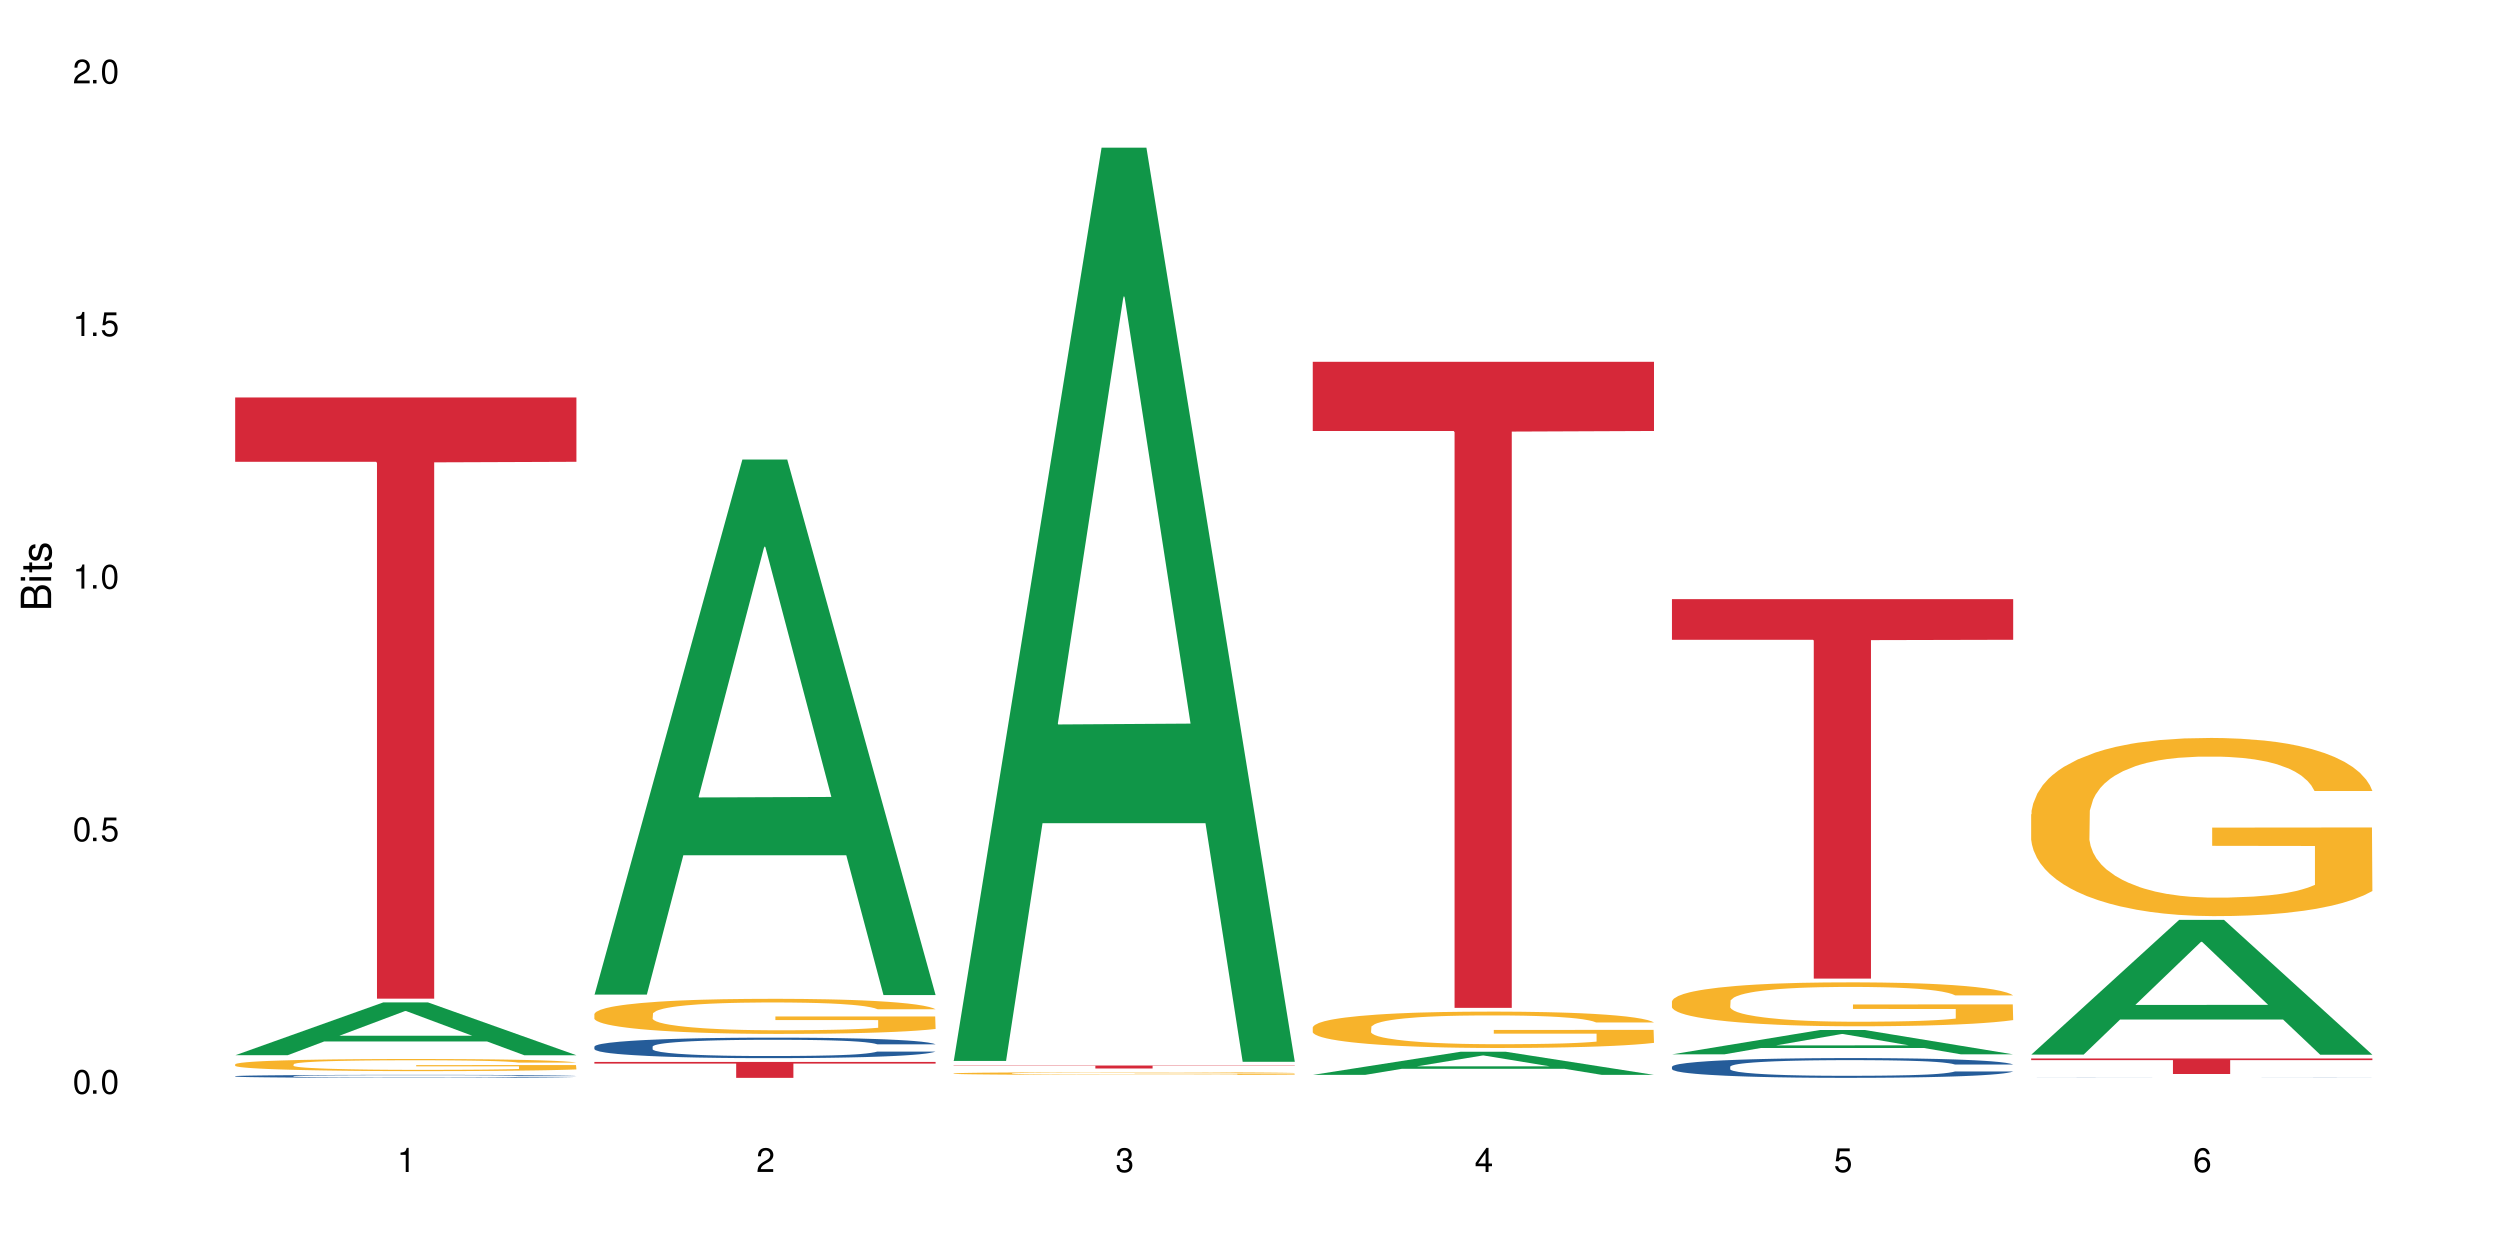 <?xml version="1.0" encoding="UTF-8"?>
<svg xmlns="http://www.w3.org/2000/svg" xmlns:xlink="http://www.w3.org/1999/xlink" width="720" height="360" viewBox="0 0 720 360">
<defs>
<g>
<g id="glyph-0-0">
</g>
<g id="glyph-0-1">
<path d="M 2.641 -6.938 C 2 -6.938 1.422 -6.656 1.078 -6.172 C 0.641 -5.562 0.406 -4.641 0.406 -3.359 C 0.406 -1.016 1.188 0.219 2.641 0.219 C 4.078 0.219 4.859 -1.016 4.859 -3.297 C 4.859 -4.641 4.656 -5.547 4.203 -6.172 C 3.844 -6.656 3.281 -6.938 2.641 -6.938 Z M 2.641 -6.188 C 3.547 -6.188 4 -5.25 4 -3.375 C 4 -1.406 3.562 -0.484 2.625 -0.484 C 1.734 -0.484 1.281 -1.438 1.281 -3.344 C 1.281 -5.25 1.734 -6.188 2.641 -6.188 Z M 2.641 -6.188 "/>
</g>
<g id="glyph-0-2">
<path d="M 1.828 -1 L 0.828 -1 L 0.828 0 L 1.828 0 Z M 1.828 -1 "/>
</g>
<g id="glyph-0-3">
<path d="M 4.562 -6.797 L 1.062 -6.797 L 0.547 -3.094 L 1.328 -3.094 C 1.719 -3.562 2.047 -3.734 2.578 -3.734 C 3.484 -3.734 4.062 -3.109 4.062 -2.094 C 4.062 -1.125 3.484 -0.531 2.578 -0.531 C 1.828 -0.531 1.375 -0.906 1.188 -1.672 L 0.328 -1.672 C 0.453 -1.109 0.547 -0.844 0.75 -0.594 C 1.125 -0.078 1.828 0.219 2.594 0.219 C 3.969 0.219 4.922 -0.781 4.922 -2.219 C 4.922 -3.562 4.031 -4.484 2.719 -4.484 C 2.25 -4.484 1.859 -4.359 1.469 -4.062 L 1.734 -5.969 L 4.562 -5.969 Z M 4.562 -6.797 "/>
</g>
<g id="glyph-0-4">
<path d="M 2.484 -4.938 L 2.484 0 L 3.328 0 L 3.328 -6.938 L 2.766 -6.938 C 2.469 -5.875 2.281 -5.734 0.984 -5.562 L 0.984 -4.938 Z M 2.484 -4.938 "/>
</g>
<g id="glyph-0-5">
<path d="M 4.859 -0.828 L 1.281 -0.828 C 1.359 -1.406 1.672 -1.781 2.5 -2.281 L 3.469 -2.828 C 4.406 -3.344 4.906 -4.062 4.906 -4.906 C 4.906 -5.484 4.672 -6.031 4.266 -6.406 C 3.859 -6.766 3.375 -6.938 2.719 -6.938 C 1.859 -6.938 1.219 -6.625 0.844 -6.031 C 0.609 -5.672 0.5 -5.234 0.484 -4.531 L 1.328 -4.531 C 1.359 -5.016 1.406 -5.281 1.531 -5.516 C 1.75 -5.938 2.188 -6.203 2.703 -6.203 C 3.469 -6.203 4.031 -5.641 4.031 -4.891 C 4.031 -4.344 3.719 -3.859 3.125 -3.516 L 2.234 -3 C 0.812 -2.172 0.406 -1.531 0.328 -0.016 L 4.859 -0.016 Z M 4.859 -0.828 "/>
</g>
<g id="glyph-0-6">
<path d="M 2.125 -3.188 L 2.578 -3.188 C 3.5 -3.188 3.984 -2.766 3.984 -1.922 C 3.984 -1.062 3.469 -0.531 2.594 -0.531 C 1.656 -0.531 1.203 -1 1.156 -2.016 L 0.312 -2.016 C 0.344 -1.453 0.438 -1.094 0.609 -0.781 C 0.953 -0.109 1.625 0.219 2.547 0.219 C 3.953 0.219 4.859 -0.625 4.859 -1.938 C 4.859 -2.828 4.516 -3.297 3.703 -3.594 C 4.344 -3.844 4.656 -4.328 4.656 -5.031 C 4.656 -6.219 3.875 -6.938 2.578 -6.938 C 1.203 -6.938 0.484 -6.172 0.453 -4.703 L 1.297 -4.703 C 1.312 -5.125 1.344 -5.359 1.453 -5.578 C 1.641 -5.969 2.062 -6.203 2.594 -6.203 C 3.344 -6.203 3.797 -5.75 3.797 -5 C 3.797 -4.516 3.609 -4.219 3.25 -4.047 C 3.016 -3.953 2.703 -3.922 2.125 -3.906 Z M 2.125 -3.188 "/>
</g>
<g id="glyph-0-7">
<path d="M 3.141 -1.672 L 3.141 0 L 3.984 0 L 3.984 -1.672 L 4.984 -1.672 L 4.984 -2.438 L 3.984 -2.438 L 3.984 -6.938 L 3.359 -6.938 L 0.266 -2.578 L 0.266 -1.672 Z M 3.141 -2.438 L 1 -2.438 L 3.141 -5.5 Z M 3.141 -2.438 "/>
</g>
<g id="glyph-0-8">
<path d="M 4.781 -5.125 C 4.609 -6.266 3.891 -6.938 2.844 -6.938 C 2.094 -6.938 1.422 -6.578 1.031 -5.953 C 0.594 -5.266 0.406 -4.422 0.406 -3.172 C 0.406 -2 0.578 -1.25 0.984 -0.641 C 1.359 -0.078 1.953 0.219 2.703 0.219 C 3.984 0.219 4.922 -0.75 4.922 -2.094 C 4.922 -3.375 4.062 -4.281 2.844 -4.281 C 2.172 -4.281 1.641 -4.031 1.281 -3.516 C 1.281 -5.234 1.828 -6.188 2.797 -6.188 C 3.391 -6.188 3.797 -5.797 3.938 -5.125 Z M 2.734 -3.531 C 3.547 -3.531 4.062 -2.953 4.062 -2.031 C 4.062 -1.156 3.484 -0.531 2.703 -0.531 C 1.922 -0.531 1.328 -1.188 1.328 -2.078 C 1.328 -2.938 1.906 -3.531 2.734 -3.531 Z M 2.734 -3.531 "/>
</g>
<g id="glyph-1-0">
</g>
<g id="glyph-1-1">
<path d="M 0 -0.953 L 0 -4.891 C 0 -5.719 -0.234 -6.344 -0.734 -6.797 C -1.188 -7.234 -1.812 -7.469 -2.5 -7.469 C -3.547 -7.469 -4.188 -7 -4.625 -5.875 C -4.984 -6.688 -5.625 -7.094 -6.531 -7.094 C -7.172 -7.094 -7.734 -6.859 -8.141 -6.391 C -8.562 -5.922 -8.75 -5.344 -8.75 -4.5 L -8.75 -0.953 Z M -4.984 -2.062 L -7.766 -2.062 L -7.766 -4.219 C -7.766 -4.844 -7.688 -5.203 -7.453 -5.5 C -7.219 -5.812 -6.859 -5.969 -6.375 -5.969 C -5.891 -5.969 -5.531 -5.812 -5.297 -5.5 C -5.062 -5.203 -4.984 -4.844 -4.984 -4.219 Z M -0.984 -2.062 L -4 -2.062 L -4 -4.781 C -4 -5.766 -3.438 -6.359 -2.484 -6.359 C -1.547 -6.359 -0.984 -5.766 -0.984 -4.781 Z M -0.984 -2.062 "/>
</g>
<g id="glyph-1-2">
<path d="M -6.281 -1.797 L -6.281 -0.797 L 0 -0.797 L 0 -1.797 Z M -8.75 -1.797 L -8.75 -0.797 L -7.484 -0.797 L -7.484 -1.797 Z M -8.75 -1.797 "/>
</g>
<g id="glyph-1-3">
<path d="M -6.281 -3.047 L -6.281 -2.016 L -8.016 -2.016 L -8.016 -1.016 L -6.281 -1.016 L -6.281 -0.172 L -5.469 -0.172 L -5.469 -1.016 L -0.719 -1.016 C -0.078 -1.016 0.281 -1.453 0.281 -2.234 C 0.281 -2.5 0.25 -2.719 0.188 -3.047 L -0.641 -3.047 C -0.609 -2.906 -0.594 -2.766 -0.594 -2.562 C -0.594 -2.141 -0.719 -2.016 -1.156 -2.016 L -5.469 -2.016 L -5.469 -3.047 Z M -6.281 -3.047 "/>
</g>
<g id="glyph-1-4">
<path d="M -4.531 -5.25 C -5.766 -5.25 -6.469 -4.422 -6.469 -2.969 C -6.469 -1.516 -5.719 -0.562 -4.547 -0.562 C -3.562 -0.562 -3.094 -1.062 -2.734 -2.562 L -2.516 -3.484 C -2.344 -4.188 -2.094 -4.469 -1.641 -4.469 C -1.047 -4.469 -0.641 -3.875 -0.641 -3 C -0.641 -2.453 -0.797 -2 -1.062 -1.75 C -1.25 -1.594 -1.422 -1.531 -1.875 -1.469 L -1.875 -0.406 C -0.422 -0.453 0.281 -1.266 0.281 -2.922 C 0.281 -4.5 -0.5 -5.516 -1.719 -5.516 C -2.656 -5.516 -3.172 -4.984 -3.469 -3.734 L -3.703 -2.766 C -3.891 -1.953 -4.156 -1.609 -4.594 -1.609 C -5.188 -1.609 -5.547 -2.125 -5.547 -2.938 C -5.547 -3.75 -5.203 -4.172 -4.531 -4.203 Z M -4.531 -5.25 "/>
</g>
</g>
</defs>
<rect x="-72" y="-36" width="864" height="432" fill="rgb(100%, 100%, 100%)" fill-opacity="1"/>
<path fill-rule="nonzero" fill="rgb(6.275%, 58.824%, 28.235%)" fill-opacity="1" d="M 67.73 303.902 L 67.836 303.887 L 110.359 288.699 L 123.273 288.699 L 166.008 303.914 L 150.992 303.914 L 140.281 299.945 L 93.352 299.945 L 82.852 303.902 L 67.73 303.902 L 97.863 298.301 L 135.977 298.285 L 116.973 291.188 L 116.766 291.172 L 116.555 291.215 L 97.758 298.285 L 97.863 298.301 Z M 67.73 303.902 "/>
<path fill-rule="nonzero" fill="rgb(14.51%, 36.078%, 60%)" fill-opacity="1" d="M 67.73 309.934 L 67.852 309.934 L 67.852 309.914 L 68.211 309.883 L 69.051 309.848 L 69.887 309.82 L 72.047 309.773 L 75.043 309.73 L 78.156 309.695 L 80.434 309.676 L 82.473 309.66 L 87.145 309.629 L 90.145 309.613 L 93.379 309.602 L 97.332 309.586 L 100.211 309.578 L 106.684 309.566 L 111.477 309.562 L 115.191 309.559 L 123.223 309.559 L 128.016 309.562 L 131.492 309.566 L 135.324 309.574 L 138.562 309.578 L 144.195 309.598 L 149.227 309.621 L 151.504 309.633 L 155.102 309.656 L 157.855 309.68 L 159.773 309.699 L 161.934 309.73 L 163.848 309.766 L 165.289 309.805 L 166.008 309.84 L 149.227 309.84 L 148.391 309.809 L 147.43 309.781 L 145.633 309.75 L 143.836 309.727 L 141.316 309.703 L 139.039 309.691 L 135.926 309.676 L 133.168 309.664 L 130.293 309.66 L 127.535 309.652 L 122.262 309.648 L 116.148 309.648 L 113.871 309.652 L 109.199 309.656 L 106.684 309.664 L 103.086 309.672 L 100.57 309.684 L 97.574 309.699 L 95.535 309.711 L 93.02 309.734 L 91.223 309.75 L 89.184 309.777 L 87.984 309.797 L 86.906 309.82 L 85.949 309.844 L 85.23 309.871 L 84.75 309.902 L 84.508 309.93 L 84.508 310.051 L 84.75 310.082 L 85.348 310.113 L 86.906 310.16 L 89.184 310.203 L 91.82 310.234 L 94.336 310.262 L 95.777 310.27 L 97.691 310.285 L 100.688 310.301 L 105.004 310.316 L 107.52 310.32 L 111.355 310.328 L 115.312 310.332 L 120.586 310.332 L 125.258 310.328 L 128.375 310.324 L 131.609 310.316 L 136.043 310.305 L 138.801 310.293 L 141.199 310.277 L 142.996 310.262 L 144.195 310.25 L 145.992 310.223 L 147.43 310.199 L 148.508 310.172 L 149.227 310.145 L 166.008 310.145 L 165.289 310.176 L 164.207 310.207 L 163.129 310.227 L 161.453 310.258 L 159.535 310.281 L 156.777 310.309 L 154.5 310.324 L 151.504 310.344 L 148.75 310.359 L 145.754 310.375 L 141.316 310.391 L 138.441 310.398 L 135.324 310.406 L 131.609 310.41 L 126.938 310.418 L 121.902 310.418 L 117.227 310.422 L 112.195 310.418 L 108.48 310.414 L 103.566 310.41 L 97.453 310.395 L 93.02 310.379 L 89.543 310.363 L 86.547 310.348 L 83.191 310.328 L 78.875 310.293 L 76.238 310.266 L 74.441 310.242 L 72.406 310.215 L 70.969 310.188 L 69.289 310.141 L 68.09 310.086 L 67.73 310.043 Z M 67.73 309.934 "/>
<path fill-rule="nonzero" fill="rgb(96.863%, 70.196%, 16.863%)" fill-opacity="1" d="M 67.73 306.488 L 67.852 306.484 L 67.852 306.422 L 68.332 306.277 L 69.527 306.078 L 71.086 305.918 L 72.766 305.789 L 73.844 305.723 L 75.641 305.625 L 77.199 305.555 L 81.152 305.414 L 86.188 305.277 L 88.945 305.223 L 92.059 305.168 L 96.496 305.105 L 98.531 305.086 L 104.766 305.031 L 111.836 305 L 119.625 304.992 L 123.223 304.996 L 128.133 305.008 L 134.848 305.043 L 138.68 305.074 L 141.676 305.105 L 144.793 305.148 L 148.629 305.211 L 152.223 305.289 L 155.102 305.363 L 157.977 305.461 L 160.375 305.562 L 162.41 305.676 L 164.207 305.809 L 165.289 305.918 L 166.008 306.031 L 149.348 306.031 L 148.391 305.918 L 147.309 305.832 L 145.512 305.727 L 143.715 305.652 L 141.918 305.59 L 138.562 305.508 L 135.684 305.457 L 132.09 305.414 L 128.613 305.383 L 124.66 305.363 L 122.262 305.359 L 115.91 305.359 L 110.156 305.379 L 106.801 305.406 L 104.406 305.43 L 101.047 305.48 L 99.012 305.52 L 97.812 305.543 L 94.219 305.641 L 91.82 305.73 L 90.504 305.793 L 88.824 305.887 L 87.625 305.973 L 86.309 306.102 L 85.59 306.195 L 84.629 306.414 L 84.508 306.988 L 84.871 307.109 L 85.59 307.238 L 86.547 307.355 L 87.984 307.477 L 89.422 307.566 L 91.941 307.691 L 94.098 307.777 L 95.777 307.828 L 99.012 307.914 L 100.328 307.945 L 103.445 308 L 106.684 308.047 L 110.637 308.086 L 113.633 308.105 L 118.426 308.121 L 124.539 308.121 L 131.73 308.102 L 136.285 308.074 L 139.398 308.051 L 141.438 308.027 L 143.953 307.992 L 145.754 307.961 L 147.43 307.926 L 149.469 307.871 L 149.469 307.109 L 119.863 307.105 L 119.863 306.75 L 165.887 306.746 L 166.008 307.992 L 163.488 308.078 L 160.375 308.16 L 157.379 308.227 L 154.262 308.281 L 149.828 308.34 L 146.23 308.379 L 140.719 308.422 L 135.684 308.453 L 130.41 308.473 L 125.738 308.48 L 120.223 308.484 L 115.312 308.477 L 110.039 308.457 L 105.844 308.434 L 102.008 308.402 L 98.172 308.359 L 93.379 308.293 L 90.262 308.238 L 87.027 308.172 L 83.789 308.09 L 80.914 308.004 L 78.996 307.938 L 77.078 307.863 L 75.043 307.766 L 73.125 307.656 L 71.688 307.559 L 70.367 307.445 L 69.41 307.344 L 68.449 307.199 L 67.969 307.082 L 67.73 306.984 Z M 67.73 306.488 "/>
<path fill-rule="nonzero" fill="rgb(83.922%, 15.686%, 22.353%)" fill-opacity="1" d="M 67.73 114.461 L 166.008 114.461 L 166.008 132.996 L 125.047 133.156 L 125.047 287.625 L 108.57 287.625 L 108.57 133.32 L 108.332 132.996 L 67.73 132.996 Z M 67.73 114.461 "/>
<path fill-rule="nonzero" fill="rgb(6.275%, 58.824%, 28.235%)" fill-opacity="1" d="M 171.18 286.438 L 171.285 286.293 L 213.809 132.336 L 226.723 132.336 L 269.453 286.582 L 254.441 286.582 L 243.73 246.32 L 196.797 246.32 L 186.297 286.438 L 171.18 286.438 L 201.312 229.664 L 239.426 229.52 L 220.422 157.535 L 220.211 157.391 L 220 157.824 L 201.207 229.52 L 201.312 229.664 Z M 171.18 286.438 "/>
<path fill-rule="nonzero" fill="rgb(14.51%, 36.078%, 60%)" fill-opacity="1" d="M 171.18 301.414 L 171.297 301.406 L 171.297 301.277 L 171.66 301.074 L 172.496 300.812 L 173.336 300.637 L 175.492 300.316 L 178.488 300.008 L 181.605 299.773 L 183.883 299.633 L 185.922 299.523 L 190.594 299.324 L 193.59 299.223 L 196.828 299.129 L 200.781 299.035 L 203.656 298.984 L 210.129 298.898 L 214.922 298.859 L 218.641 298.844 L 226.668 298.844 L 231.461 298.863 L 234.938 298.891 L 238.773 298.934 L 242.008 298.984 L 247.641 299.102 L 252.676 299.254 L 254.953 299.34 L 258.547 299.508 L 261.305 299.668 L 263.223 299.809 L 265.379 300.008 L 267.297 300.254 L 268.734 300.527 L 269.453 300.762 L 252.676 300.762 L 251.836 300.543 L 250.879 300.375 L 249.082 300.156 L 247.281 300 L 244.766 299.84 L 242.488 299.738 L 239.371 299.637 L 236.617 299.57 L 233.738 299.523 L 230.984 299.492 L 225.711 299.457 L 219.598 299.457 L 217.32 299.469 L 212.645 299.512 L 210.129 299.551 L 206.535 299.625 L 204.016 299.695 L 201.02 299.805 L 198.984 299.895 L 196.469 300.035 L 194.668 300.16 L 192.633 300.34 L 191.434 300.473 L 190.355 300.625 L 189.395 300.805 L 188.676 300.992 L 188.199 301.191 L 187.957 301.387 L 187.957 302.223 L 188.199 302.418 L 188.797 302.645 L 190.355 302.973 L 192.633 303.262 L 195.27 303.488 L 197.785 303.648 L 199.223 303.727 L 201.141 303.812 L 204.137 303.918 L 208.453 304.027 L 210.969 304.07 L 214.805 304.113 L 218.758 304.137 L 224.031 304.137 L 228.707 304.113 L 231.82 304.086 L 235.059 304.043 L 239.492 303.953 L 242.25 303.863 L 244.645 303.762 L 246.445 303.66 L 247.641 303.574 L 249.441 303.406 L 250.879 303.223 L 251.957 303.035 L 252.676 302.852 L 269.453 302.852 L 268.734 303.066 L 267.656 303.277 L 266.578 303.434 L 264.898 303.621 L 262.984 303.789 L 260.227 303.98 L 257.949 304.102 L 254.953 304.238 L 252.195 304.34 L 249.199 304.434 L 244.766 304.539 L 241.891 304.594 L 238.773 304.645 L 235.059 304.688 L 230.383 304.723 L 225.352 304.746 L 220.676 304.75 L 215.645 304.738 L 211.926 304.719 L 207.012 304.668 L 200.902 304.574 L 196.469 304.469 L 192.992 304.367 L 189.996 304.258 L 186.641 304.113 L 182.324 303.875 L 179.688 303.691 L 177.891 303.543 L 175.852 303.332 L 174.414 303.141 L 172.738 302.84 L 171.539 302.457 L 171.18 302.16 Z M 171.18 301.414 "/>
<path fill-rule="nonzero" fill="rgb(96.863%, 70.196%, 16.863%)" fill-opacity="1" d="M 171.18 291.988 L 171.297 291.977 L 171.297 291.793 L 171.777 291.379 L 172.977 290.805 L 174.535 290.336 L 176.211 289.965 L 177.293 289.773 L 179.09 289.496 L 180.648 289.293 L 184.602 288.875 L 189.637 288.488 L 192.391 288.324 L 195.508 288.164 L 199.941 287.992 L 201.98 287.926 L 208.211 287.777 L 215.281 287.688 L 223.074 287.656 L 226.668 287.668 L 231.582 287.703 L 238.293 287.805 L 242.129 287.898 L 245.125 287.992 L 248.242 288.109 L 252.078 288.297 L 255.672 288.516 L 258.547 288.738 L 261.426 289.016 L 263.82 289.309 L 265.859 289.633 L 267.656 290.02 L 268.734 290.344 L 269.453 290.668 L 252.797 290.668 L 251.836 290.344 L 250.758 290.094 L 248.961 289.789 L 247.164 289.57 L 245.363 289.395 L 242.008 289.152 L 239.133 289.004 L 235.539 288.875 L 232.062 288.793 L 228.105 288.738 L 225.711 288.719 L 219.359 288.719 L 213.605 288.785 L 210.25 288.859 L 207.852 288.934 L 204.496 289.07 L 202.461 289.18 L 201.262 289.254 L 197.664 289.543 L 195.27 289.801 L 193.949 289.977 L 192.273 290.254 L 191.074 290.5 L 189.754 290.871 L 189.035 291.148 L 188.078 291.773 L 187.957 293.438 L 188.316 293.789 L 189.035 294.168 L 189.996 294.5 L 191.434 294.848 L 192.871 295.117 L 195.387 295.477 L 197.547 295.719 L 199.223 295.875 L 202.461 296.125 L 203.777 296.207 L 206.895 296.371 L 210.129 296.504 L 214.086 296.613 L 217.082 296.668 L 221.875 296.715 L 227.988 296.715 L 235.18 296.66 L 239.73 296.586 L 242.848 296.512 L 244.887 296.445 L 247.402 296.344 L 249.199 296.254 L 250.879 296.152 L 252.914 295.996 L 252.914 293.789 L 223.312 293.777 L 223.312 292.746 L 269.336 292.734 L 269.453 296.344 L 266.938 296.594 L 263.82 296.836 L 260.824 297.02 L 257.711 297.176 L 253.273 297.352 L 249.68 297.461 L 244.168 297.59 L 239.133 297.676 L 233.859 297.73 L 229.184 297.758 L 223.672 297.766 L 218.758 297.75 L 213.484 297.691 L 209.289 297.617 L 205.457 297.527 L 201.621 297.406 L 196.828 297.215 L 193.711 297.055 L 190.473 296.863 L 187.238 296.633 L 184.363 296.383 L 182.445 296.188 L 180.527 295.965 L 178.488 295.691 L 176.57 295.375 L 175.133 295.09 L 173.816 294.766 L 172.855 294.461 L 171.898 294.047 L 171.418 293.715 L 171.18 293.43 Z M 171.18 291.988 "/>
<path fill-rule="nonzero" fill="rgb(83.922%, 15.686%, 22.353%)" fill-opacity="1" d="M 171.18 305.828 L 269.453 305.828 L 269.453 306.32 L 228.496 306.324 L 228.496 310.422 L 212.02 310.422 L 212.02 306.328 L 211.777 306.32 L 171.18 306.32 Z M 171.18 305.828 "/>
<path fill-rule="nonzero" fill="rgb(6.275%, 58.824%, 28.235%)" fill-opacity="1" d="M 274.629 305.547 L 274.73 305.301 L 317.254 42.531 L 330.168 42.531 L 372.902 305.793 L 357.887 305.793 L 347.18 237.074 L 300.246 237.074 L 289.746 305.547 L 274.629 305.547 L 304.762 208.645 L 342.875 208.398 L 323.871 85.543 L 323.66 85.293 L 323.449 86.035 L 304.656 208.398 L 304.762 208.645 Z M 274.629 305.547 "/>
<path fill-rule="nonzero" fill="rgb(96.863%, 70.196%, 16.863%)" fill-opacity="1" d="M 274.629 309.137 L 274.746 309.137 L 274.746 309.121 L 275.227 309.09 L 276.426 309.043 L 277.984 309.008 L 279.66 308.98 L 280.738 308.965 L 282.535 308.941 L 284.094 308.926 L 288.051 308.895 L 293.082 308.863 L 295.84 308.852 L 298.957 308.84 L 303.391 308.824 L 305.43 308.82 L 311.66 308.809 L 318.73 308.801 L 335.031 308.801 L 341.742 308.809 L 345.578 308.816 L 348.574 308.824 L 351.688 308.836 L 355.523 308.848 L 359.121 308.867 L 361.996 308.883 L 364.871 308.906 L 367.27 308.93 L 369.309 308.953 L 371.105 308.984 L 372.184 309.008 L 372.902 309.035 L 356.242 309.035 L 355.285 309.008 L 354.207 308.988 L 352.41 308.965 L 350.609 308.949 L 348.812 308.934 L 345.457 308.914 L 342.582 308.902 L 338.984 308.895 L 335.512 308.887 L 331.555 308.883 L 322.805 308.883 L 317.055 308.887 L 313.699 308.891 L 311.301 308.898 L 307.945 308.91 L 305.906 308.918 L 304.707 308.922 L 301.113 308.945 L 298.715 308.965 L 297.398 308.98 L 295.719 309 L 294.523 309.02 L 293.203 309.051 L 292.484 309.07 L 291.527 309.121 L 291.406 309.25 L 291.766 309.277 L 292.484 309.305 L 293.441 309.332 L 294.883 309.359 L 296.32 309.379 L 298.836 309.41 L 300.992 309.426 L 302.672 309.441 L 305.906 309.461 L 307.227 309.465 L 310.34 309.477 L 313.578 309.488 L 317.531 309.496 L 320.527 309.5 L 325.324 309.504 L 331.434 309.504 L 338.625 309.5 L 343.18 309.496 L 346.297 309.488 L 348.332 309.484 L 350.852 309.477 L 352.648 309.469 L 354.324 309.461 L 356.363 309.449 L 356.363 309.277 L 326.762 309.277 L 326.762 309.195 L 372.781 309.195 L 372.902 309.477 L 370.387 309.496 L 367.27 309.516 L 364.273 309.527 L 361.156 309.543 L 356.723 309.555 L 353.129 309.562 L 347.613 309.574 L 342.582 309.578 L 337.309 309.586 L 322.207 309.586 L 316.934 309.582 L 312.738 309.574 L 308.902 309.57 L 305.07 309.559 L 300.273 309.543 L 297.16 309.531 L 293.922 309.516 L 290.688 309.5 L 287.809 309.48 L 285.895 309.465 L 283.977 309.445 L 281.938 309.426 L 280.02 309.402 L 278.582 309.379 L 277.262 309.352 L 276.305 309.328 L 275.348 309.297 L 274.867 309.27 L 274.629 309.25 Z M 274.629 309.137 "/>
<path fill-rule="nonzero" fill="rgb(83.922%, 15.686%, 22.353%)" fill-opacity="1" d="M 274.629 306.871 L 372.902 306.871 L 372.902 306.961 L 331.945 306.961 L 331.945 307.723 L 315.465 307.723 L 315.465 306.961 L 274.629 306.961 Z M 274.629 306.871 "/>
<path fill-rule="nonzero" fill="rgb(6.275%, 58.824%, 28.235%)" fill-opacity="1" d="M 378.074 309.559 L 378.18 309.555 L 420.703 302.895 L 433.617 302.895 L 476.352 309.566 L 461.336 309.566 L 450.625 307.824 L 403.695 307.824 L 393.195 309.559 L 378.074 309.559 L 408.207 307.105 L 446.32 307.098 L 427.316 303.984 L 427.109 303.98 L 426.898 303.996 L 408.105 307.098 L 408.207 307.105 Z M 378.074 309.559 "/>
<path fill-rule="nonzero" fill="rgb(96.863%, 70.196%, 16.863%)" fill-opacity="1" d="M 378.074 295.832 L 378.195 295.82 L 378.195 295.629 L 378.676 295.199 L 379.871 294.605 L 381.43 294.117 L 383.109 293.734 L 384.188 293.535 L 385.984 293.25 L 387.543 293.039 L 391.496 292.609 L 396.531 292.207 L 399.289 292.035 L 402.402 291.871 L 406.84 291.688 L 408.875 291.621 L 415.109 291.469 L 422.18 291.375 L 429.969 291.344 L 433.566 291.355 L 438.48 291.391 L 445.191 291.496 L 449.023 291.594 L 452.02 291.688 L 455.137 291.812 L 458.973 292.004 L 462.566 292.234 L 465.445 292.465 L 468.32 292.75 L 470.719 293.059 L 472.754 293.391 L 474.555 293.793 L 475.633 294.129 L 476.352 294.465 L 459.691 294.465 L 458.734 294.129 L 457.652 293.871 L 455.855 293.555 L 454.059 293.324 L 452.262 293.145 L 448.906 292.895 L 446.027 292.742 L 442.434 292.609 L 438.957 292.52 L 435.004 292.465 L 432.605 292.445 L 426.254 292.445 L 420.5 292.512 L 417.145 292.59 L 414.75 292.664 L 411.395 292.809 L 409.355 292.922 L 408.156 293 L 404.562 293.297 L 402.164 293.562 L 400.848 293.746 L 399.168 294.031 L 397.969 294.293 L 396.652 294.672 L 395.934 294.961 L 394.973 295.609 L 394.855 297.332 L 395.215 297.695 L 395.934 298.09 L 396.891 298.434 L 398.328 298.797 L 399.766 299.074 L 402.285 299.445 L 404.441 299.695 L 406.121 299.859 L 409.355 300.117 L 410.672 300.203 L 413.789 300.375 L 417.027 300.508 L 420.98 300.625 L 423.977 300.68 L 428.77 300.73 L 434.883 300.73 L 442.074 300.672 L 446.629 300.594 L 449.746 300.52 L 451.781 300.453 L 454.297 300.348 L 456.098 300.25 L 457.773 300.145 L 459.812 299.984 L 459.812 297.695 L 430.211 297.688 L 430.211 296.617 L 476.23 296.605 L 476.352 300.348 L 473.832 300.605 L 470.719 300.852 L 467.723 301.043 L 464.605 301.207 L 460.172 301.391 L 456.574 301.504 L 451.062 301.637 L 446.027 301.723 L 440.754 301.781 L 436.082 301.809 L 430.57 301.82 L 425.656 301.801 L 420.383 301.742 L 416.188 301.668 L 412.352 301.57 L 408.516 301.445 L 403.723 301.246 L 400.605 301.082 L 397.371 300.883 L 394.133 300.645 L 391.258 300.383 L 389.34 300.184 L 387.422 299.953 L 385.387 299.668 L 383.469 299.344 L 382.031 299.047 L 380.711 298.711 L 379.754 298.395 L 378.793 297.965 L 378.316 297.621 L 378.074 297.324 Z M 378.074 295.832 "/>
<path fill-rule="nonzero" fill="rgb(83.922%, 15.686%, 22.353%)" fill-opacity="1" d="M 378.074 104.203 L 476.352 104.203 L 476.352 124.121 L 435.391 124.297 L 435.391 290.27 L 418.914 290.27 L 418.914 124.473 L 418.676 124.121 L 378.074 124.121 Z M 378.074 104.203 "/>
<path fill-rule="nonzero" fill="rgb(6.275%, 58.824%, 28.235%)" fill-opacity="1" d="M 481.523 303.648 L 481.629 303.641 L 524.152 296.645 L 537.066 296.645 L 579.797 303.656 L 564.785 303.656 L 554.074 301.824 L 507.141 301.824 L 496.641 303.648 L 481.523 303.648 L 511.656 301.07 L 549.77 301.062 L 530.766 297.793 L 530.555 297.785 L 530.348 297.805 L 511.551 301.062 L 511.656 301.07 Z M 481.523 303.648 "/>
<path fill-rule="nonzero" fill="rgb(14.51%, 36.078%, 60%)" fill-opacity="1" d="M 481.523 307.207 L 481.645 307.199 L 481.645 307.078 L 482.004 306.879 L 482.84 306.629 L 483.68 306.457 L 485.836 306.152 L 488.832 305.855 L 491.949 305.625 L 494.227 305.488 L 496.266 305.387 L 500.938 305.195 L 503.934 305.094 L 507.172 305.008 L 511.125 304.918 L 514 304.867 L 520.473 304.781 L 525.27 304.746 L 528.984 304.73 L 537.012 304.73 L 541.809 304.75 L 545.281 304.777 L 549.117 304.82 L 552.352 304.867 L 557.984 304.98 L 563.02 305.125 L 565.297 305.211 L 568.891 305.371 L 571.648 305.527 L 573.566 305.66 L 575.723 305.855 L 577.641 306.09 L 579.078 306.352 L 579.797 306.578 L 563.02 306.578 L 562.18 306.367 L 561.223 306.207 L 559.426 305.996 L 557.625 305.844 L 555.109 305.691 L 552.832 305.594 L 549.715 305.496 L 546.961 305.434 L 544.082 305.387 L 541.328 305.355 L 536.055 305.324 L 529.941 305.324 L 527.664 305.332 L 522.992 305.375 L 520.473 305.41 L 516.879 305.484 L 514.363 305.551 L 511.367 305.656 L 509.328 305.746 L 506.812 305.879 L 505.012 306 L 502.977 306.172 L 501.777 306.301 L 500.699 306.445 L 499.738 306.617 L 499.02 306.801 L 498.543 306.992 L 498.301 307.18 L 498.301 307.988 L 498.543 308.172 L 499.141 308.391 L 500.699 308.711 L 502.977 308.984 L 505.613 309.203 L 508.129 309.359 L 509.566 309.434 L 511.484 309.516 L 514.48 309.621 L 518.797 309.723 L 521.312 309.766 L 525.148 309.809 L 529.102 309.828 L 534.375 309.828 L 539.051 309.809 L 542.168 309.781 L 545.402 309.738 L 549.836 309.652 L 552.594 309.566 L 554.988 309.469 L 556.789 309.371 L 557.984 309.285 L 559.785 309.125 L 561.223 308.949 L 562.301 308.766 L 563.02 308.59 L 579.797 308.59 L 579.078 308.797 L 578 309 L 576.922 309.152 L 575.246 309.332 L 573.328 309.496 L 570.57 309.676 L 568.293 309.797 L 565.297 309.926 L 562.539 310.023 L 559.543 310.113 L 555.109 310.219 L 552.234 310.27 L 549.117 310.316 L 545.402 310.359 L 540.727 310.395 L 535.695 310.414 L 531.02 310.422 L 525.988 310.41 L 522.27 310.391 L 517.359 310.344 L 511.246 310.25 L 506.812 310.148 L 503.336 310.051 L 500.34 309.945 L 496.984 309.809 L 492.668 309.578 L 490.031 309.402 L 488.234 309.254 L 486.195 309.051 L 484.758 308.871 L 483.082 308.578 L 481.883 308.211 L 481.523 307.926 Z M 481.523 307.207 "/>
<path fill-rule="nonzero" fill="rgb(96.863%, 70.196%, 16.863%)" fill-opacity="1" d="M 481.523 288.336 L 481.645 288.324 L 481.645 288.094 L 482.121 287.57 L 483.32 286.855 L 484.879 286.266 L 486.555 285.805 L 487.637 285.559 L 489.434 285.215 L 490.992 284.961 L 494.945 284.438 L 499.98 283.953 L 502.734 283.746 L 505.852 283.551 L 510.285 283.328 L 512.324 283.25 L 518.555 283.062 L 525.629 282.949 L 533.418 282.914 L 537.012 282.926 L 541.926 282.973 L 548.637 283.098 L 552.473 283.215 L 555.469 283.328 L 558.586 283.48 L 562.422 283.711 L 566.016 283.988 L 568.891 284.266 L 571.77 284.613 L 574.164 284.984 L 576.203 285.387 L 578 285.871 L 579.078 286.277 L 579.797 286.684 L 563.141 286.684 L 562.18 286.277 L 561.102 285.965 L 559.305 285.582 L 557.508 285.305 L 555.711 285.086 L 552.352 284.785 L 549.477 284.602 L 545.883 284.438 L 542.406 284.336 L 538.449 284.266 L 536.055 284.242 L 529.703 284.242 L 523.949 284.324 L 520.594 284.418 L 518.195 284.508 L 514.84 284.684 L 512.805 284.82 L 511.605 284.914 L 508.008 285.273 L 505.613 285.594 L 504.293 285.816 L 502.617 286.16 L 501.418 286.473 L 500.098 286.938 L 499.379 287.281 L 498.422 288.07 L 498.301 290.148 L 498.66 290.59 L 499.379 291.062 L 500.34 291.48 L 501.777 291.918 L 503.215 292.254 L 505.73 292.703 L 507.891 293.004 L 509.566 293.199 L 512.805 293.512 L 514.121 293.617 L 517.238 293.824 L 520.473 293.988 L 524.43 294.125 L 527.426 294.195 L 532.219 294.254 L 538.332 294.254 L 545.523 294.184 L 550.078 294.09 L 553.191 294 L 555.23 293.918 L 557.746 293.789 L 559.543 293.676 L 561.223 293.547 L 563.258 293.352 L 563.258 290.59 L 533.656 290.578 L 533.656 289.281 L 579.68 289.27 L 579.797 293.789 L 577.281 294.102 L 574.164 294.402 L 571.168 294.633 L 568.055 294.832 L 563.617 295.051 L 560.023 295.188 L 554.512 295.352 L 549.477 295.453 L 544.203 295.523 L 539.531 295.559 L 534.016 295.57 L 529.102 295.547 L 523.828 295.477 L 519.637 295.387 L 515.801 295.27 L 511.965 295.121 L 507.172 294.879 L 504.055 294.68 L 500.82 294.438 L 497.582 294.148 L 494.707 293.836 L 492.789 293.594 L 490.871 293.316 L 488.832 292.969 L 486.918 292.578 L 485.477 292.219 L 484.16 291.812 L 483.199 291.434 L 482.242 290.914 L 481.762 290.496 L 481.523 290.137 Z M 481.523 288.336 "/>
<path fill-rule="nonzero" fill="rgb(83.922%, 15.686%, 22.353%)" fill-opacity="1" d="M 481.523 172.555 L 579.797 172.555 L 579.797 184.254 L 538.84 184.355 L 538.84 281.836 L 522.363 281.836 L 522.363 184.457 L 522.121 184.254 L 481.523 184.254 Z M 481.523 172.555 "/>
<path fill-rule="nonzero" fill="rgb(6.275%, 58.824%, 28.235%)" fill-opacity="1" d="M 584.973 303.73 L 585.074 303.691 L 627.598 264.918 L 640.512 264.918 L 683.246 303.766 L 668.23 303.766 L 657.523 293.625 L 610.59 293.625 L 600.09 303.73 L 584.973 303.73 L 615.105 289.43 L 653.219 289.395 L 634.215 271.266 L 634.004 271.23 L 633.793 271.34 L 615 289.395 L 615.105 289.43 Z M 584.973 303.73 "/>
<path fill-rule="nonzero" fill="rgb(14.51%, 36.078%, 60%)" fill-opacity="1" d="M 584.973 310.402 L 585.09 310.402 L 585.09 310.398 L 586.289 310.398 L 587.129 310.395 L 592.281 310.395 L 595.398 310.391 L 604.387 310.391 L 607.383 310.387 L 666.469 310.387 L 668.746 310.391 L 677.016 310.391 L 679.172 310.395 L 682.527 310.395 L 683.246 310.398 L 666.469 310.398 L 665.629 310.395 L 661.074 310.395 L 658.559 310.391 L 612.777 310.391 L 610.258 310.395 L 604.148 310.395 L 603.188 310.398 L 601.988 310.398 L 601.75 310.402 L 601.75 310.406 L 602.59 310.406 L 604.148 310.41 L 606.426 310.41 L 609.059 310.414 L 617.93 310.414 L 622.242 310.418 L 648.852 310.418 L 653.285 310.414 L 663.23 310.414 L 664.672 310.41 L 683.246 310.41 L 681.449 310.41 L 680.371 310.414 L 674.02 310.414 L 671.742 310.418 L 652.566 310.418 L 648.852 310.422 L 620.805 310.422 L 614.695 310.418 L 600.43 310.418 L 596.117 310.414 L 589.645 310.414 L 588.207 310.41 L 586.527 310.41 L 585.332 310.406 L 584.973 310.406 Z M 584.973 310.402 "/>
<path fill-rule="nonzero" fill="rgb(96.863%, 70.196%, 16.863%)" fill-opacity="1" d="M 584.973 234.508 L 585.09 234.461 L 585.09 233.523 L 585.57 231.414 L 586.77 228.508 L 588.328 226.117 L 590.004 224.246 L 591.082 223.262 L 592.883 221.855 L 594.438 220.824 L 598.395 218.715 L 603.426 216.746 L 606.184 215.902 L 609.301 215.105 L 613.734 214.215 L 615.773 213.887 L 622.004 213.137 L 629.074 212.668 L 636.867 212.527 L 640.461 212.574 L 645.375 212.762 L 652.086 213.277 L 655.922 213.746 L 658.918 214.215 L 662.035 214.824 L 665.867 215.762 L 669.465 216.887 L 672.34 218.012 L 675.215 219.418 L 677.613 220.918 L 679.652 222.559 L 681.449 224.527 L 682.527 226.164 L 683.246 227.805 L 666.586 227.805 L 665.629 226.164 L 664.551 224.898 L 662.754 223.355 L 660.953 222.23 L 659.156 221.34 L 655.801 220.121 L 652.926 219.371 L 649.328 218.715 L 645.855 218.293 L 641.898 218.012 L 639.504 217.918 L 633.148 217.918 L 627.398 218.246 L 624.043 218.621 L 621.645 218.996 L 618.289 219.699 L 616.25 220.262 L 615.055 220.637 L 611.457 222.09 L 609.059 223.402 L 607.742 224.293 L 606.062 225.695 L 604.867 226.961 L 603.547 228.836 L 602.828 230.242 L 601.871 233.43 L 601.75 241.863 L 602.109 243.645 L 602.828 245.566 L 603.789 247.254 L 605.227 249.035 L 606.664 250.395 L 609.18 252.223 L 611.336 253.441 L 613.016 254.234 L 616.25 255.5 L 617.57 255.922 L 620.688 256.766 L 623.922 257.422 L 627.875 257.984 L 630.871 258.266 L 635.668 258.5 L 641.777 258.5 L 648.969 258.219 L 653.523 257.844 L 656.641 257.469 L 658.676 257.141 L 661.195 256.625 L 662.992 256.156 L 664.672 255.641 L 666.707 254.844 L 666.707 243.645 L 637.105 243.598 L 637.105 238.352 L 683.125 238.305 L 683.246 256.625 L 680.73 257.891 L 677.613 259.109 L 674.617 260.047 L 671.5 260.844 L 667.066 261.734 L 663.473 262.297 L 657.957 262.953 L 652.926 263.375 L 647.652 263.656 L 642.977 263.797 L 637.465 263.844 L 632.551 263.75 L 627.277 263.469 L 623.082 263.094 L 619.246 262.625 L 615.414 262.016 L 610.617 261.031 L 607.504 260.234 L 604.266 259.25 L 601.031 258.078 L 598.156 256.812 L 596.238 255.828 L 594.32 254.703 L 592.281 253.301 L 590.363 251.707 L 588.926 250.254 L 587.609 248.613 L 586.648 247.066 L 585.691 244.957 L 585.211 243.27 L 584.973 241.816 Z M 584.973 234.508 "/>
<path fill-rule="nonzero" fill="rgb(83.922%, 15.686%, 22.353%)" fill-opacity="1" d="M 584.973 304.84 L 683.246 304.84 L 683.246 305.32 L 642.289 305.324 L 642.289 309.309 L 625.809 309.309 L 625.809 305.328 L 625.57 305.32 L 584.973 305.32 Z M 584.973 304.84 "/>
<g fill="rgb(0%, 0%, 0%)" fill-opacity="1">
<use xlink:href="#glyph-0-1" x="20.965" y="314.993"/>
<use xlink:href="#glyph-0-2" x="25.965" y="314.993"/>
<use xlink:href="#glyph-0-1" x="28.965" y="314.993"/>
</g>
<g fill="rgb(0%, 0%, 0%)" fill-opacity="1">
<use xlink:href="#glyph-0-1" x="20.965" y="242.251"/>
<use xlink:href="#glyph-0-2" x="25.965" y="242.251"/>
<use xlink:href="#glyph-0-3" x="28.965" y="242.251"/>
</g>
<g fill="rgb(0%, 0%, 0%)" fill-opacity="1">
<use xlink:href="#glyph-0-4" x="20.965" y="169.509"/>
<use xlink:href="#glyph-0-2" x="25.965" y="169.509"/>
<use xlink:href="#glyph-0-1" x="28.965" y="169.509"/>
</g>
<g fill="rgb(0%, 0%, 0%)" fill-opacity="1">
<use xlink:href="#glyph-0-4" x="20.965" y="96.767"/>
<use xlink:href="#glyph-0-2" x="25.965" y="96.767"/>
<use xlink:href="#glyph-0-3" x="28.965" y="96.767"/>
</g>
<g fill="rgb(0%, 0%, 0%)" fill-opacity="1">
<use xlink:href="#glyph-0-5" x="20.965" y="24.024"/>
<use xlink:href="#glyph-0-2" x="25.965" y="24.024"/>
<use xlink:href="#glyph-0-1" x="28.965" y="24.024"/>
</g>
<g fill="rgb(0%, 0%, 0%)" fill-opacity="1">
<use xlink:href="#glyph-0-4" x="114.367" y="337.532"/>
</g>
<g fill="rgb(0%, 0%, 0%)" fill-opacity="1">
<use xlink:href="#glyph-0-5" x="217.816" y="337.532"/>
</g>
<g fill="rgb(0%, 0%, 0%)" fill-opacity="1">
<use xlink:href="#glyph-0-6" x="321.266" y="337.532"/>
</g>
<g fill="rgb(0%, 0%, 0%)" fill-opacity="1">
<use xlink:href="#glyph-0-7" x="424.711" y="337.532"/>
</g>
<g fill="rgb(0%, 0%, 0%)" fill-opacity="1">
<use xlink:href="#glyph-0-3" x="528.16" y="337.532"/>
</g>
<g fill="rgb(0%, 0%, 0%)" fill-opacity="1">
<use xlink:href="#glyph-0-8" x="631.609" y="337.532"/>
</g>
<g fill="rgb(0%, 0%, 0%)" fill-opacity="1">
<use xlink:href="#glyph-1-1" x="14.725" y="176.012"/>
<use xlink:href="#glyph-1-2" x="14.725" y="168.012"/>
<use xlink:href="#glyph-1-3" x="14.725" y="165.012"/>
<use xlink:href="#glyph-1-4" x="14.725" y="162.012"/>
</g>
</svg>

